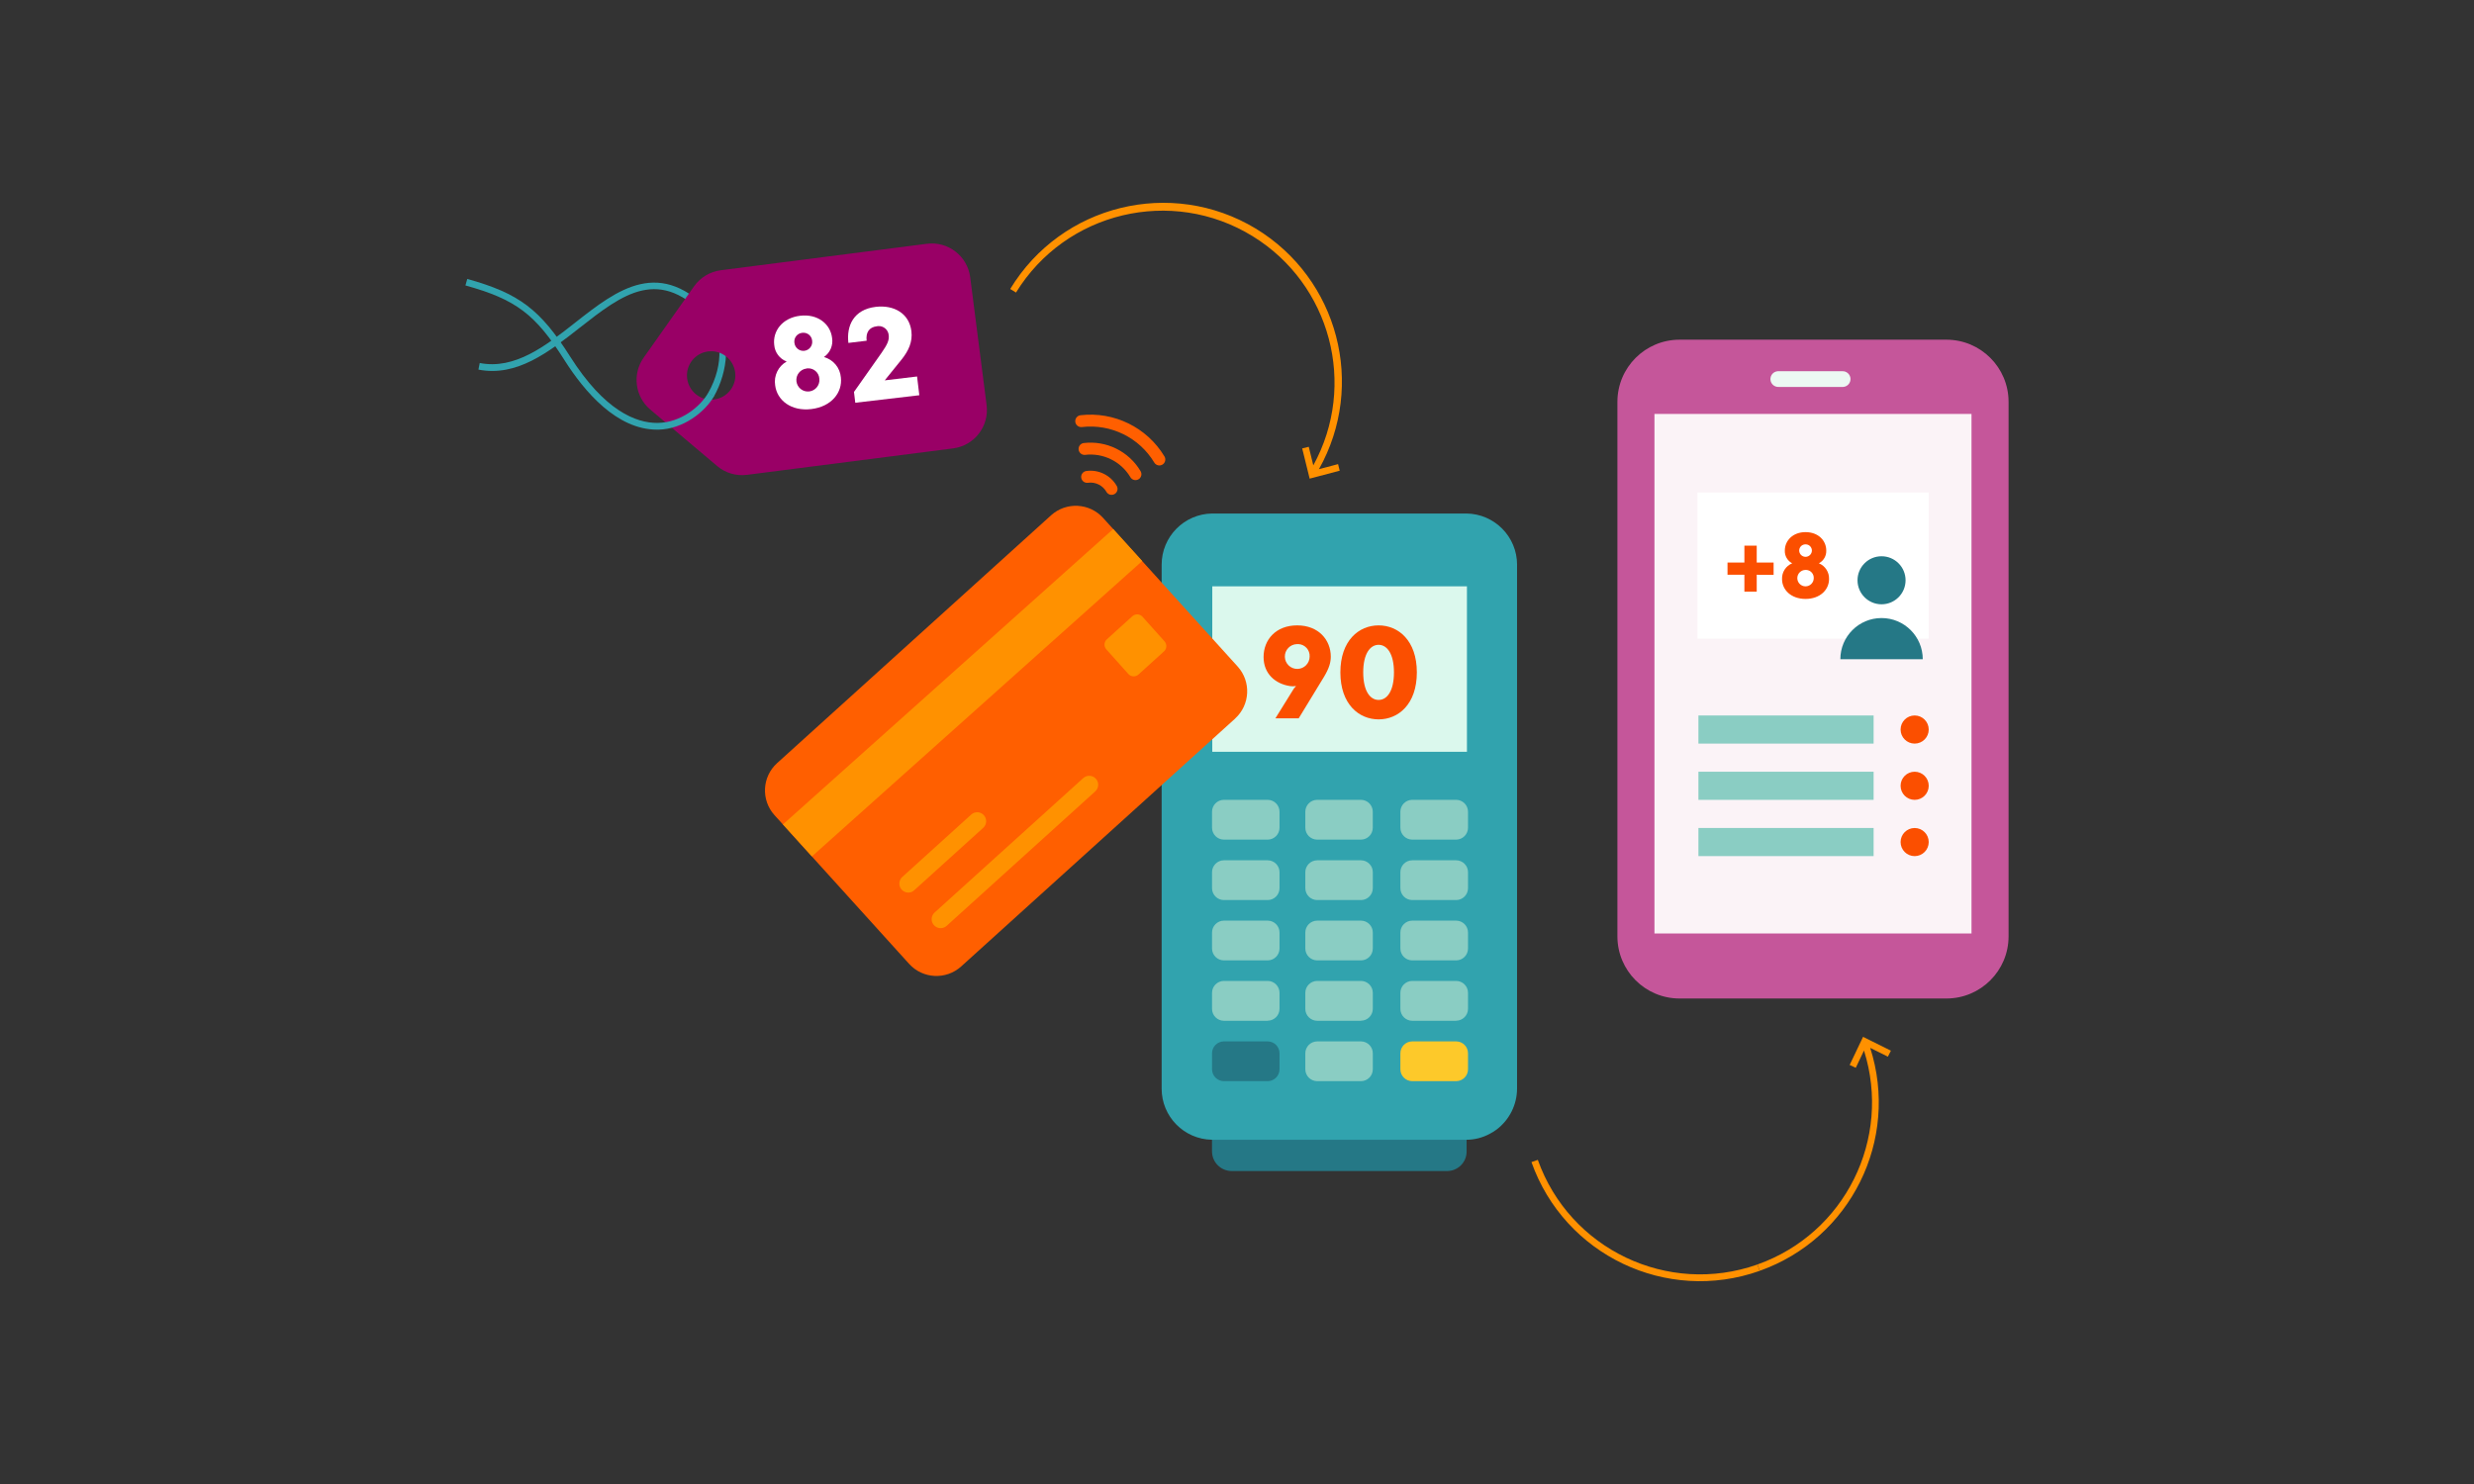 <?xml version="1.0" encoding="utf-8"?>
<!-- Generator: Adobe Illustrator 25.4.1, SVG Export Plug-In . SVG Version: 6.00 Build 0)  -->
<svg version="1.1" id="Layer_1" xmlns="http://www.w3.org/2000/svg" xmlns:xlink="http://www.w3.org/1999/xlink" x="0px" y="0px"
	 viewBox="0 0 2000 1200" enable-background="new 0 0 2000 1200" xml:space="preserve">
<rect x="0" y="0" width="2000" height="1200" fill="#333333" stroke="none"/>
<g>
	<g id="Artwork_00000168104556390770432690000011483662340002788520_">
		<g>
			<path fill="#FF5F00" d="M901.647,399.061c-2.035,1.676-5.047,1.385-6.723-0.65c-0.184-0.223-0.346-0.462-0.487-0.714
				c-2.998-5.263-8.899-8.162-14.897-7.323c-2.625,0.389-5.069-1.424-5.458-4.048c-0.389-2.625,1.424-5.069,4.048-5.458
				c9.927-1.403,19.707,3.393,24.676,12.099C903.954,395.011,903.465,397.581,901.647,399.061z"/>
			<path fill="#FF5F00" d="M920.979,387.167l-0.591,0.387c-2.263,1.355-5.197,0.619-6.55-1.647
				c-0.007-0.011-0.014-0.025-0.023-0.036c-7.608-12.775-22.043-19.848-36.798-18.035c-2.659,0.148-4.933-1.89-5.081-4.549
				c-0.134-2.415,1.544-4.555,3.921-5.003c18.554-2.265,36.689,6.659,46.214,22.743
				C923.258,383.064,922.796,385.664,920.979,387.167z"/>
			<path fill="#FF5F00" d="M940.288,375.295l-0.569,0.387c-2.268,1.371-5.22,0.641-6.589-1.626
				c-0.002-0.005-0.005-0.007-0.007-0.011c-12.181-20.225-35.065-31.458-58.518-28.725c-2.638,0.307-5.026-1.581-5.333-4.219
				c-0.307-2.638,1.581-5.026,4.219-5.333c27.198-3.168,53.737,9.861,67.865,33.319C942.59,371.135,942.135,373.776,940.288,375.295
				z"/>
		</g>
	</g>
	<g id="Layer_6">
		<g>
			<path fill="#FF9100" d="M1015.135,184.822c-68.309-41.21-157.084-19.357-198.456,48.852l4.662,2.888
				c40.239-65.409,125.883-85.816,191.294-45.577c63.119,38.829,84.695,120.338,49.055,185.311l-3.684-15.01l-5.299,1.319
				l6.027,24.426l24.29-6.414l-1.319-5.322l-15.465,4.094C1104.475,311.366,1081.864,225.275,1015.135,184.822z"/>
			<path fill="#FF9100" d="M1243.18,937.891l-5.14,1.819c26.653,75.23,109.244,114.607,184.471,87.954
				c0.007-0.002,0.014-0.005,0.021-0.007l-1.819-5.14C1348.324,1048.074,1268.91,1010.218,1243.18,937.891z"/>
			<path fill="#FF9100" d="M1528.629,849.602l-22.516-11.19l-10.826,22.743l4.935,2.274l6.641-13.942
				c22.62,71.445-15.468,147.96-86.105,172.984l1.819,5.117c73.599-26.07,113.156-105.912,89.312-180.262l14.305,7.119
				L1528.629,849.602z"/>
		</g>
	</g>
	<g id="Layer_5">
		<g>
			<rect x="1327.148" y="329.217" fill="#FBF3F7" width="279.285" height="429.412"/>
			<path fill="#C5569A" d="M1573.524,274.68h-215.786c-27.724,0.025-50.192,22.493-50.217,50.217v432.255
				c0,27.742,22.475,50.237,50.217,50.262h215.786c27.715-0.025,50.178-22.479,50.217-50.194V324.896
				C1623.715,297.172,1601.248,274.705,1573.524,274.68z M1337.473,754.832V334.744h256.314v420.088H1337.473z"/>
			<path fill="#ECF9F3" d="M1489.215,312.888h-51.24c-3.512,0.209-6.527-2.465-6.737-5.977c-0.209-3.512,2.465-6.527,5.977-6.736
				c0.253-0.016,0.507-0.016,0.762,0h51.24c3.512-0.209,6.527,2.465,6.736,5.977c0.209,3.512-2.465,6.527-5.977,6.737
				C1489.722,312.904,1489.47,312.904,1489.215,312.888L1489.215,312.888z"/>
			<circle fill="#FB4F00" cx="1547.824" cy="589.921" r="11.372"/>
			<rect x="1373.021" y="578.55" fill="#8ACDC3" width="141.621" height="22.743"/>
			<circle fill="#FB4F00" cx="1547.824" cy="635.408" r="11.372"/>
			<rect x="1373.021" y="624.036" fill="#8ACDC3" width="141.621" height="22.743"/>
			<circle fill="#FB4F00" cx="1547.824" cy="680.917" r="11.372"/>
			<rect x="1373.021" y="669.522" fill="#8ACDC3" width="141.621" height="22.743"/>
			<rect x="1372.247" y="398.288" fill="#FFFFFF" width="186.948" height="118.15"/>
			<path fill="#FB4F00" d="M1420.144,464.766v13.646h-9.961v-13.646h-13.646v-9.87h13.646V441.25h9.961v13.646h13.646v9.961
				L1420.144,464.766z"/>
			<path fill="#FB4F00" d="M1478.617,468.246c0,8.665-7.301,16.057-19.013,16.057c-11.713,0-18.99-7.392-18.99-16.057
				c-0.207-5.554,3.07-10.646,8.21-12.759c-3.828-1.988-6.152-6.018-5.959-10.325c0-7.937,6.414-14.874,16.739-14.874
				s16.762,6.823,16.762,14.874c0.177,4.305-2.145,8.324-5.959,10.325C1475.547,457.6,1478.824,462.692,1478.617,468.246z
				 M1459.604,460.854c-3.668,0-6.641,2.973-6.641,6.641s2.973,6.641,6.641,6.641c3.668,0,6.641-2.973,6.641-6.641l0,0
				c0.155-3.514-2.57-6.486-6.084-6.641C1459.977,460.845,1459.79,460.845,1459.604,460.854L1459.604,460.854z M1459.604,440.181
				c-2.775-0.055-5.069,2.154-5.122,4.928c-0.002,0.116,0,0.232,0.005,0.348c0.189,2.831,2.638,4.976,5.47,4.787
				c2.57-0.171,4.617-2.217,4.787-4.787c0.139-2.772-1.997-5.133-4.769-5.272C1459.851,440.179,1459.726,440.179,1459.604,440.181
				L1459.604,440.181z"/>
			<path fill="#257886" d="M1521.055,499.768c-18.376-0.014-33.282,14.874-33.296,33.25c0,0.016,0,0.03,0,0.046h66.614
				c0-18.388-14.908-33.296-33.296-33.296C1521.071,499.768,1521.062,499.768,1521.055,499.768z"/>
			<circle fill="#257886" cx="1521.055" cy="469.224" r="19.423"/>
		</g>
	</g>
	<g id="Layer_4_00000048503517156599447950000005430057281855088029_">
		<g>
			<path fill="#257886" d="M1185.618,921.538v9.461c0.1,8.692-6.864,15.818-15.554,15.92c-0.032,0-0.061,0-0.093,0H995.463
				c-8.695-0.136-15.67-7.226-15.67-15.92v-9.461H1185.618z"/>
			<path fill="#31A3AE" d="M1226.396,456.761v423.431c-0.011,13.118-6.207,25.465-16.716,33.319
				c-1.749,1.28-3.598,2.422-5.526,3.411c-5.715,3.068-12.095,4.685-18.581,4.708H979.77c-22.618-0.348-40.753-18.818-40.687-41.438
				V456.761c-0.077-22.736,18.201-41.279,40.938-41.529h205.347c22.764,0.225,41.09,18.763,41.051,41.529"/>
			<rect x="980.02" y="474.114" fill="#DBF8ED" width="205.87" height="133.798"/>
			<path fill="#257886" d="M1024.847,874.255h-35.479c-5.299-0.05-9.566-4.367-9.552-9.666v-12.827
				c-0.014-5.299,4.253-9.616,9.552-9.666h35.479c5.295,0.05,9.554,4.371,9.529,9.666v12.827
				C1034.401,869.884,1030.141,874.205,1024.847,874.255"/>
			<path fill="#8ACDC3" d="M1024.847,678.938h-35.479c-5.299-0.05-9.566-4.367-9.552-9.666v-12.827
				c-0.025-5.308,4.244-9.639,9.552-9.689h35.479c5.299,0.061,9.554,4.389,9.529,9.689v12.827
				C1034.401,674.567,1030.141,678.888,1024.847,678.938"/>
			<path fill="#8ACDC3" d="M1100.24,678.938h-35.479c-5.295-0.05-9.554-4.371-9.529-9.666v-12.827
				c-0.025-5.299,4.23-9.627,9.529-9.689h35.479c5.299,0.061,9.554,4.389,9.529,9.689v12.827
				C1109.795,674.567,1105.535,678.888,1100.24,678.938"/>
			<path fill="#8ACDC3" d="M1177.225,678.938h-35.616c-5.29-0.061-9.543-4.376-9.529-9.666v-12.827
				c-0.025-5.299,4.23-9.627,9.529-9.689h35.616c5.299,0.061,9.554,4.389,9.529,9.689v12.827
				C1186.769,674.562,1182.516,678.876,1177.225,678.938"/>
			<path fill="#8ACDC3" d="M1024.847,727.813h-35.479c-5.299-0.05-9.566-4.367-9.552-9.666V705.32
				c-0.014-5.299,4.253-9.616,9.552-9.666h35.479c5.295,0.05,9.554,4.371,9.529,9.666v12.827
				C1034.401,723.442,1030.141,727.763,1024.847,727.813"/>
			<path fill="#8ACDC3" d="M1100.263,727.813h-35.479c-5.299-0.05-9.566-4.367-9.552-9.666V705.32
				c-0.014-5.299,4.253-9.616,9.552-9.666h35.479c5.295,0.05,9.554,4.371,9.529,9.666v12.827
				C1109.817,723.442,1105.557,727.763,1100.263,727.813"/>
			<path fill="#8ACDC3" d="M1177.225,727.813h-35.616c-5.29-0.061-9.543-4.376-9.529-9.666V705.32
				c-0.025-5.295,4.235-9.616,9.529-9.666h35.616c5.295,0.05,9.554,4.371,9.529,9.666v12.827
				C1186.769,723.437,1182.516,727.751,1177.225,727.813"/>
			<path fill="#8ACDC3" d="M1024.847,776.597h-35.479c-5.299-0.05-9.566-4.367-9.552-9.666v-12.827
				c-0.014-5.299,4.253-9.616,9.552-9.666h35.479c5.295,0.05,9.554,4.371,9.529,9.666v12.827
				C1034.401,772.225,1030.141,776.547,1024.847,776.597"/>
			<path fill="#8ACDC3" d="M1100.263,776.597h-35.479c-5.299-0.05-9.566-4.367-9.552-9.666v-12.827
				c-0.014-5.299,4.253-9.616,9.552-9.666h35.479c5.295,0.05,9.554,4.371,9.529,9.666v12.827
				C1109.817,772.225,1105.557,776.547,1100.263,776.597"/>
			<path fill="#8ACDC3" d="M1177.225,776.597h-35.616c-5.295-0.05-9.554-4.371-9.529-9.666v-12.827
				c-0.025-5.295,4.235-9.616,9.529-9.666h35.616c5.295,0.05,9.554,4.371,9.529,9.666v12.827
				C1186.78,772.225,1182.52,776.547,1177.225,776.597"/>
			<path fill="#8ACDC3" d="M1024.847,825.426h-35.479c-5.299-0.05-9.566-4.367-9.552-9.666v-12.895
				c-0.014-5.299,4.253-9.616,9.552-9.666h35.479c5.295,0.05,9.554,4.371,9.529,9.666v12.827c0.025,5.295-4.235,9.616-9.529,9.666"
				/>
			<path fill="#8ACDC3" d="M1100.263,825.426h-35.479c-5.299-0.05-9.566-4.367-9.552-9.666v-12.895
				c-0.014-5.299,4.253-9.616,9.552-9.666h35.479c5.295,0.05,9.554,4.371,9.529,9.666v12.827c0.025,5.295-4.235,9.616-9.529,9.666"
				/>
			<path fill="#8ACDC3" d="M1177.225,825.426h-35.616c-5.295-0.05-9.554-4.371-9.529-9.666v-12.895
				c-0.025-5.295,4.235-9.616,9.529-9.666h35.616c5.295,0.05,9.554,4.371,9.529,9.666v12.827c0.025,5.295-4.235,9.616-9.529,9.666"
				/>
			<path fill="#8ACDC3" d="M1100.263,874.255h-35.479c-5.299-0.05-9.566-4.367-9.552-9.666v-12.827
				c-0.014-5.299,4.253-9.616,9.552-9.666h35.479c5.295,0.05,9.554,4.371,9.529,9.666v12.827
				C1109.817,869.884,1105.557,874.205,1100.263,874.255"/>
			<path fill="#FDC92A" d="M1177.225,874.255h-35.616c-5.295-0.05-9.554-4.371-9.529-9.666v-12.827
				c-0.025-5.295,4.235-9.616,9.529-9.666h35.616c5.295,0.05,9.554,4.371,9.529,9.666v12.827
				C1186.78,869.884,1182.52,874.205,1177.225,874.255"/>
			<path fill="#FB4F00" d="M1031.033,580.87l13.896-22.402c0.689-1.305,1.587-2.488,2.661-3.502v-0.205
				c-1.619,0.262-3.27,0.262-4.89,0c-11.667-1.819-21.219-9.893-21.219-23.471c0-13.919,9.87-25.586,27.155-25.586
				s27.178,11.781,27.178,25.268c0,4.549-1.16,9.097-5.504,16.352l-20.446,33.546H1031.033z M1048.431,520.851
				c-5.538,0.15-9.905,4.762-9.752,10.298c0.15,5.538,4.762,9.905,10.298,9.752c5.413-0.148,9.729-4.562,9.757-9.977
				c0.293-5.281-3.75-9.798-9.031-10.089C1049.28,520.812,1048.854,520.819,1048.431,520.851z"/>
			<path fill="#FB4F00" d="M1083.569,543.707c0-25.791,14.965-38.004,30.908-38.004c15.943,0,30.908,12.213,30.908,38.004
				s-14.965,38.004-30.885,38.004S1083.569,569.498,1083.569,543.707z M1126.895,543.707c0-15.17-5.64-22.288-12.418-22.288
				s-12.44,7.119-12.44,22.288c0,15.17,5.64,22.288,12.44,22.288S1126.895,558.9,1126.895,543.707z"/>
		</g>
	</g>
	<g id="Layer_3_00000008146350774190994240000002130780919700184963_">
		<g>
			<path fill="#FF5F00" d="M998.488,581.074l-221.54,200.48c-12.195,10.958-30.951,10.014-41.984-2.115L626.047,659.083
				c-10.955-12.188-10.011-30.935,2.115-41.961l221.563-200.458c12.172-10.98,30.928-10.055,41.961,2.07l108.917,120.311
				c10.958,12.195,10.014,30.951-2.115,41.984"/>
			<path fill="#FF9100" d="M941.38,518.576c2.142,2.365,1.96,6.018-0.403,8.16c-0.002,0.002-0.005,0.005-0.007,0.005l-20.628,18.695
				c-2.365,2.142-6.018,1.96-8.16-0.403c-0.002-0.002-0.005-0.005-0.005-0.007l-17.785-19.9c-2.142-2.347-1.976-5.986,0.371-8.128
				c0.014-0.011,0.027-0.025,0.039-0.036l20.605-18.672c2.379-2.133,6.034-1.951,8.188,0.409L941.38,518.576z"/>
			<path fill="#FF9100" d="M737.556,720.99c-3.58,1.799-7.942,0.355-9.741-3.225c-1.456-2.897-0.812-6.409,1.576-8.601l55.743-50.49
				c2.963-2.681,7.542-2.452,10.223,0.512c2.681,2.963,2.452,7.542-0.512,10.223l-55.721,50.421
				c-0.473,0.43-1.001,0.796-1.569,1.092"/>
			<path fill="#FF9100" d="M763.665,749.76c-3.58,1.799-7.942,0.355-9.741-3.225c-1.456-2.897-0.812-6.409,1.576-8.602
				l120.197-108.735c2.963-2.681,7.542-2.452,10.223,0.512c2.681,2.963,2.452,7.542-0.512,10.223L765.234,748.691
				C764.761,749.116,764.234,749.476,763.665,749.76"/>
			<polygon fill="#FF9100" points="656.363,692.516 923.367,453.668 899.919,427.786 632.938,666.634 			"/>
		</g>
	</g>
	<g id="Layer_2_00000062898241615398301250000002956953922496570245_">
		<g>
			<path fill="#31A3AE" d="M577.195,320.484l-4.731-2.684c13.646-23.926,10.53-47.76,0.546-59.132
				c-39.414-44.508-69.571-20.924-104.368,6.368c-25.017,19.627-50.785,39.891-81.875,33.842l1.046-5.345
				c28.543,5.572,53.378-13.919,77.326-32.773c33.864-26.587,68.889-54.06,111.828-5.663
				C591.978,271.882,588.407,300.698,577.195,320.484z"/>
			<path fill="#990066" d="M525.727,331.219c-12.418-10.487-14.758-28.725-5.39-42.006l40.756-57.699
				c5.063-7.157,12.888-11.867,21.583-12.986l166.616-21.401c17.141-2.188,32.816,9.925,35.024,27.064l13.259,103.345
				c2.202,17.151-9.914,32.839-27.064,35.047L603.918,383.96c-8.69,1.135-17.458-1.442-24.153-7.096L525.727,331.219z
				 M577.399,322.986c10.714-1.381,18.279-11.185,16.898-21.899c-1.38-10.714-11.185-18.279-21.899-16.898
				c-10.705,1.381-18.27,11.169-16.9,21.877c1.369,10.714,11.165,18.292,21.879,16.923
				C577.383,322.988,577.393,322.986,577.399,322.986z"/>
			<path fill="#FFFFFF" d="M679.766,305.155c1.456,12.122-7.528,23.676-23.88,25.631s-27.792-7.141-29.248-19.263
				c-1.219-7.714,2.493-15.372,9.302-19.195c-5.674-2.151-9.591-7.391-10.052-13.441c-1.342-11.076,6.459-21.833,20.901-23.562
				s24.563,6.823,25.882,17.944c0.978,5.991-1.592,12.006-6.595,15.443C673.641,290.77,679.113,297.341,679.766,305.155z
				 M648.517,269.13c-3.875,0.368-6.721,3.809-6.35,7.687c0.018,0.182,0.041,0.366,0.073,0.546c0.478,3.957,4.071,6.777,8.028,6.3
				c3.957-0.478,6.777-4.071,6.3-8.028l0,0c-0.275-3.896-3.657-6.832-7.553-6.557C648.849,269.089,648.683,269.107,648.517,269.13z
				 M651.974,298.014c-5.113,0.625-8.749,5.276-8.122,10.389c0.625,5.113,5.276,8.749,10.389,8.122
				c5.094-0.623,8.729-5.249,8.128-10.346c-0.334-4.924-4.599-8.647-9.523-8.313c-0.291,0.02-0.582,0.055-0.871,0.102v0.045H651.974
				z"/>
			<path fill="#FFFFFF" d="M691.41,325.67l-1.046-8.733l22.311-31.658c4.367-6.3,6.277-9.939,5.777-14.146
				c-0.341-4.446-4.223-7.774-8.667-7.432c-0.359,0.027-0.714,0.08-1.064,0.155c-6.118,0.751-8.915,5.026-8.119,11.667l-14.76,1.774
				c-1.66-13.919,4.253-27.019,22.061-29.157c14.76-1.774,27.155,5.299,28.884,19.741c1.023,8.529-2.274,15.647-7.687,22.516
				l-13.873,17.171l26.132-3.139l1.819,15.17L691.41,325.67z"/>
			<path fill="#31A3AE" d="M531.072,347.412c-32.341,0-58.518-30.521-74.825-56.312c-23.494-37.117-39.186-48.943-79.987-60.292
				l1.478-5.254c41.915,11.667,59.018,24.653,83.08,62.634c28.02,44.258,53.537,53.787,70.276,53.787h0.91
				c18.376-0.364,34.115-13.032,40.574-24.426l4.731,2.729c-7.323,12.713-24.699,26.723-45.191,27.155L531.072,347.412z"/>
		</g>
	</g>
</g>
</svg>
